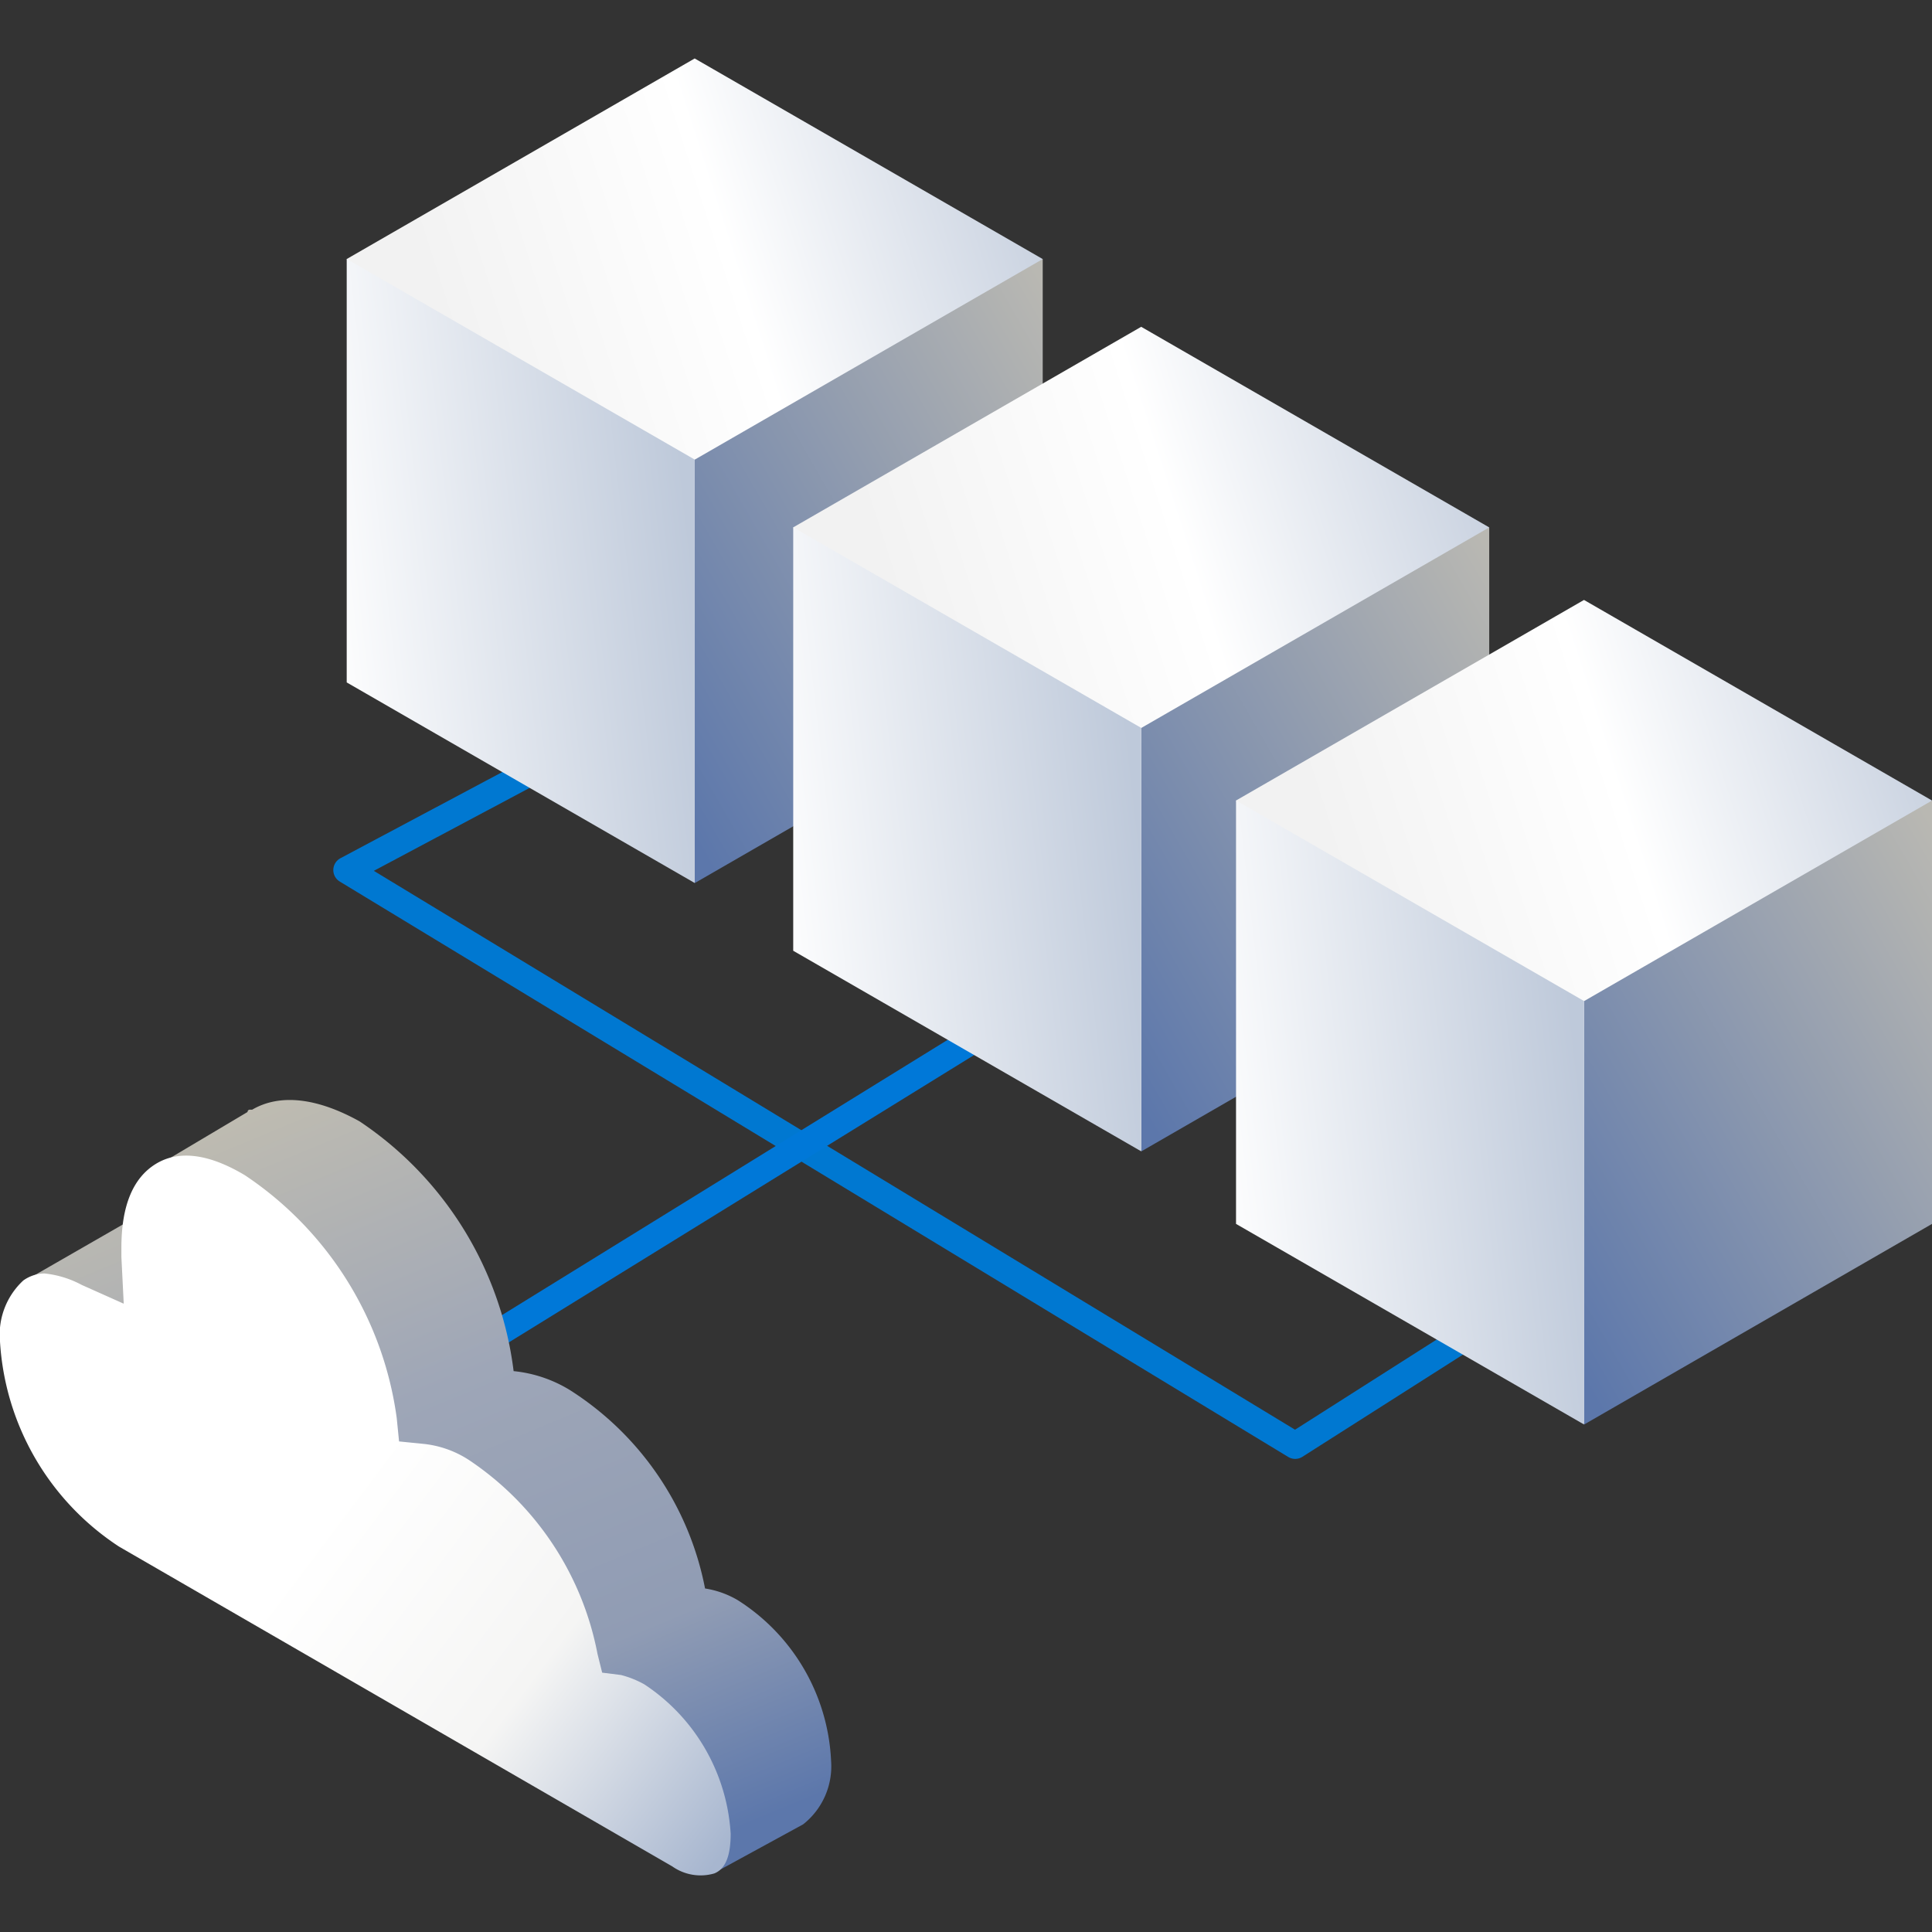 <svg xmlns="http://www.w3.org/2000/svg" xmlns:xlink="http://www.w3.org/1999/xlink" width="72" height="72" viewBox="0 0 72 72">
  <rect x="0" y="0" width="72" height="72" fill="#333333" stroke="none"/>
  <defs>
    <linearGradient id="linear-gradient" x1="0.275" y1="0.683" x2="1.116" y2="0.359" gradientUnits="objectBoundingBox">
      <stop offset="0" stop-color="#f2f2f2"/>
      <stop offset="0.464" stop-color="#fff"/>
      <stop offset="1" stop-color="#c2ccdc"/>
    </linearGradient>
    <linearGradient id="linear-gradient-2" x1="1" y1="0.034" x2="0.069" y2="1" gradientUnits="objectBoundingBox">
      <stop offset="0" stop-color="#b9b8b2"/>
      <stop offset="1" stop-color="#5c77ab"/>
    </linearGradient>
    <linearGradient id="linear-gradient-3" x1="-0.04" y1="0.714" x2="1" y2="0.5" gradientUnits="objectBoundingBox">
      <stop offset="0" stop-color="#fff"/>
      <stop offset="1" stop-color="#bec9da"/>
    </linearGradient>
    <linearGradient id="linear-gradient-10" x1="0.312" y1="-0.414" x2="0.893" y2="0.942" gradientUnits="objectBoundingBox">
      <stop offset="0" stop-color="#dccfab"/>
      <stop offset="0.548" stop-color="#9ea6b7"/>
      <stop offset="0.808" stop-color="#909cb4"/>
      <stop offset="1" stop-color="#5c77ab"/>
    </linearGradient>
    <linearGradient id="linear-gradient-11" y1="0.212" x2="1" y2="0.954" gradientUnits="objectBoundingBox">
      <stop offset="0" stop-color="#fff"/>
      <stop offset="0.431" stop-color="#fff"/>
      <stop offset="0.717" stop-color="#f5f5f4"/>
      <stop offset="1" stop-color="#a7b6cf"/>
    </linearGradient>
  </defs>
  <g id="icon_vpc_1" transform="translate(-697 -612)">
    <g id="그룹_18356" data-name="그룹 18356" transform="translate(709.921 639.544)">
      <path id="패스_12023" data-name="패스 12023" d="M-4002.967-8614.482l-9.169,4.881,35.347,21.444,8.134-5.177" transform="translate(4012.136 8614.482)" fill="none" stroke="#0078d1" stroke-linecap="round" stroke-linejoin="round" stroke-width="1"/>
      <path id="패스_12024" data-name="패스 12024" d="M-3984.168-8598.974l-19.5,12.043" transform="translate(4008.423 8609.621)" fill="none" stroke="#0078d8" stroke-linecap="round" stroke-width="1"/>
      <g id="그룹_99764" data-name="그룹 99764" transform="translate(0 -25.365)">
        <g id="그룹_15101" data-name="그룹 15101" transform="translate(0 0)">
          <path id="패스_10571" data-name="패스 10571" d="M463.14,131.246l-12.969-23.233,12.969-7.475,12.969,7.475Z" transform="translate(-450.172 -100.538)" fill="url(#linear-gradient)"/>
          <g id="그룹_14866" data-name="그룹 14866" transform="translate(12.969 7.474)">
            <path id="패스_10572" data-name="패스 10572" d="M478.631,125.022,465.662,132.5v-15.78l12.969-7.475Z" transform="translate(-465.662 -109.243)" fill="url(#linear-gradient-2)"/>
          </g>
          <g id="그룹_15087" data-name="그룹 15087" transform="translate(0 7.474)">
            <path id="패스_10572-2" data-name="패스 10572" d="M465.87,125.022l12.969,7.475v-15.78l-12.969-7.475Z" transform="translate(-465.87 -109.243)" fill="url(#linear-gradient-3)"/>
          </g>
        </g>
      </g>
    </g>
    <g id="그룹_18348" data-name="그룹 18348" transform="translate(726.561 624.179)">
      <g id="그룹_15101-2" data-name="그룹 15101" transform="translate(0 0)">
        <path id="패스_10571-2" data-name="패스 10571" d="M463.14,131.246l-12.969-23.233,12.969-7.475,12.969,7.475Z" transform="translate(-450.172 -100.538)" fill="url(#linear-gradient)"/>
        <g id="그룹_14866-2" data-name="그룹 14866" transform="translate(12.969 7.474)">
          <path id="패스_10572-3" data-name="패스 10572" d="M478.631,125.022,465.662,132.5v-15.78l12.969-7.475Z" transform="translate(-465.662 -109.243)" fill="url(#linear-gradient-2)"/>
        </g>
        <g id="그룹_15087-2" data-name="그룹 15087" transform="translate(0 7.474)">
          <path id="패스_10572-4" data-name="패스 10572" d="M465.87,125.022l12.969,7.475v-15.78l-12.969-7.475Z" transform="translate(-465.87 -109.243)" fill="url(#linear-gradient-3)"/>
        </g>
      </g>
    </g>
    <g id="그룹_18355" data-name="그룹 18355" transform="translate(743.063 634.358)">
      <g id="그룹_15101-3" data-name="그룹 15101" transform="translate(0)">
        <path id="패스_10571-3" data-name="패스 10571" d="M463.14,131.246l-12.969-23.233,12.969-7.475,12.969,7.475Z" transform="translate(-450.172 -100.538)" fill="url(#linear-gradient)"/>
        <g id="그룹_14866-3" data-name="그룹 14866" transform="translate(12.969 7.474)">
          <path id="패스_10572-5" data-name="패스 10572" d="M478.631,125.022,465.662,132.5v-15.78l12.969-7.475Z" transform="translate(-465.662 -109.243)" fill="url(#linear-gradient-2)"/>
        </g>
        <g id="그룹_15087-3" data-name="그룹 15087" transform="translate(0 7.474)">
          <path id="패스_10572-6" data-name="패스 10572" d="M465.87,125.022l12.969,7.475v-15.78l-12.969-7.475Z" transform="translate(-465.87 -109.243)" fill="url(#linear-gradient-3)"/>
        </g>
      </g>
    </g>
    <rect id="사각형_7534" data-name="사각형 7534" width="72" height="72" transform="translate(697 612)" fill="none"/>
    <g id="그룹_99765" data-name="그룹 99765" transform="translate(413 -288)">
      <rect id="사각형_7507" data-name="사각형 7507" width="31" height="31" transform="translate(284 941)" fill="none"/>
      <path id="패스_11175" data-name="패스 11175" d="M519.815,190.919a7.5,7.5,0,0,0-3.48-6,3.429,3.429,0,0,0-1.218-.435,11.3,11.3,0,0,0-5.046-7.4,4.946,4.946,0,0,0-2.088-.7,13.132,13.132,0,0,0-5.742-9.309c-1.566-.87-2.958-1.044-4-.435h-.087a.085.085,0,0,0-.087.087l-3.219,1.914,1.044.87c-.087,0-.087.087-.174.087h0L489.8,173l2.61.7s4.176,5.568,6.612,6.96l15.834,11.31.766,3.024,3.149-1.719h0A2.752,2.752,0,0,0,519.815,190.919Z" transform="translate(-204.842 774.714)" fill="url(#linear-gradient-10)"/>
      <g id="그룹_15361" data-name="그룹 15361" transform="translate(284 943.063)">
        <g id="그룹_14868" data-name="그룹 14868">
          <path id="패스_10577" data-name="패스 10577" d="M491.745,173.479l1.566.7-.087-1.74v-.348q0-2.349,1.3-3.132c.87-.522,2-.348,3.306.435a12.968,12.968,0,0,1,5.655,9.048l.087.87.87.087a3.812,3.812,0,0,1,1.74.609,11.228,11.228,0,0,1,4.785,7.221l.174.7.7.087a3.635,3.635,0,0,1,.87.348,7.176,7.176,0,0,1,3.219,5.568c0,.783-.174,1.305-.609,1.479a1.826,1.826,0,0,1-1.566-.261l-20.619-11.919a9.829,9.829,0,0,1-4.437-7.656,2.746,2.746,0,0,1,.87-2.262,1.4,1.4,0,0,1,.783-.261A3.727,3.727,0,0,1,491.745,173.479Z" transform="translate(-488.7 -168.657)" fill="url(#linear-gradient-11)"/>
        </g>
      </g>
    </g>
  </g>
</svg>

